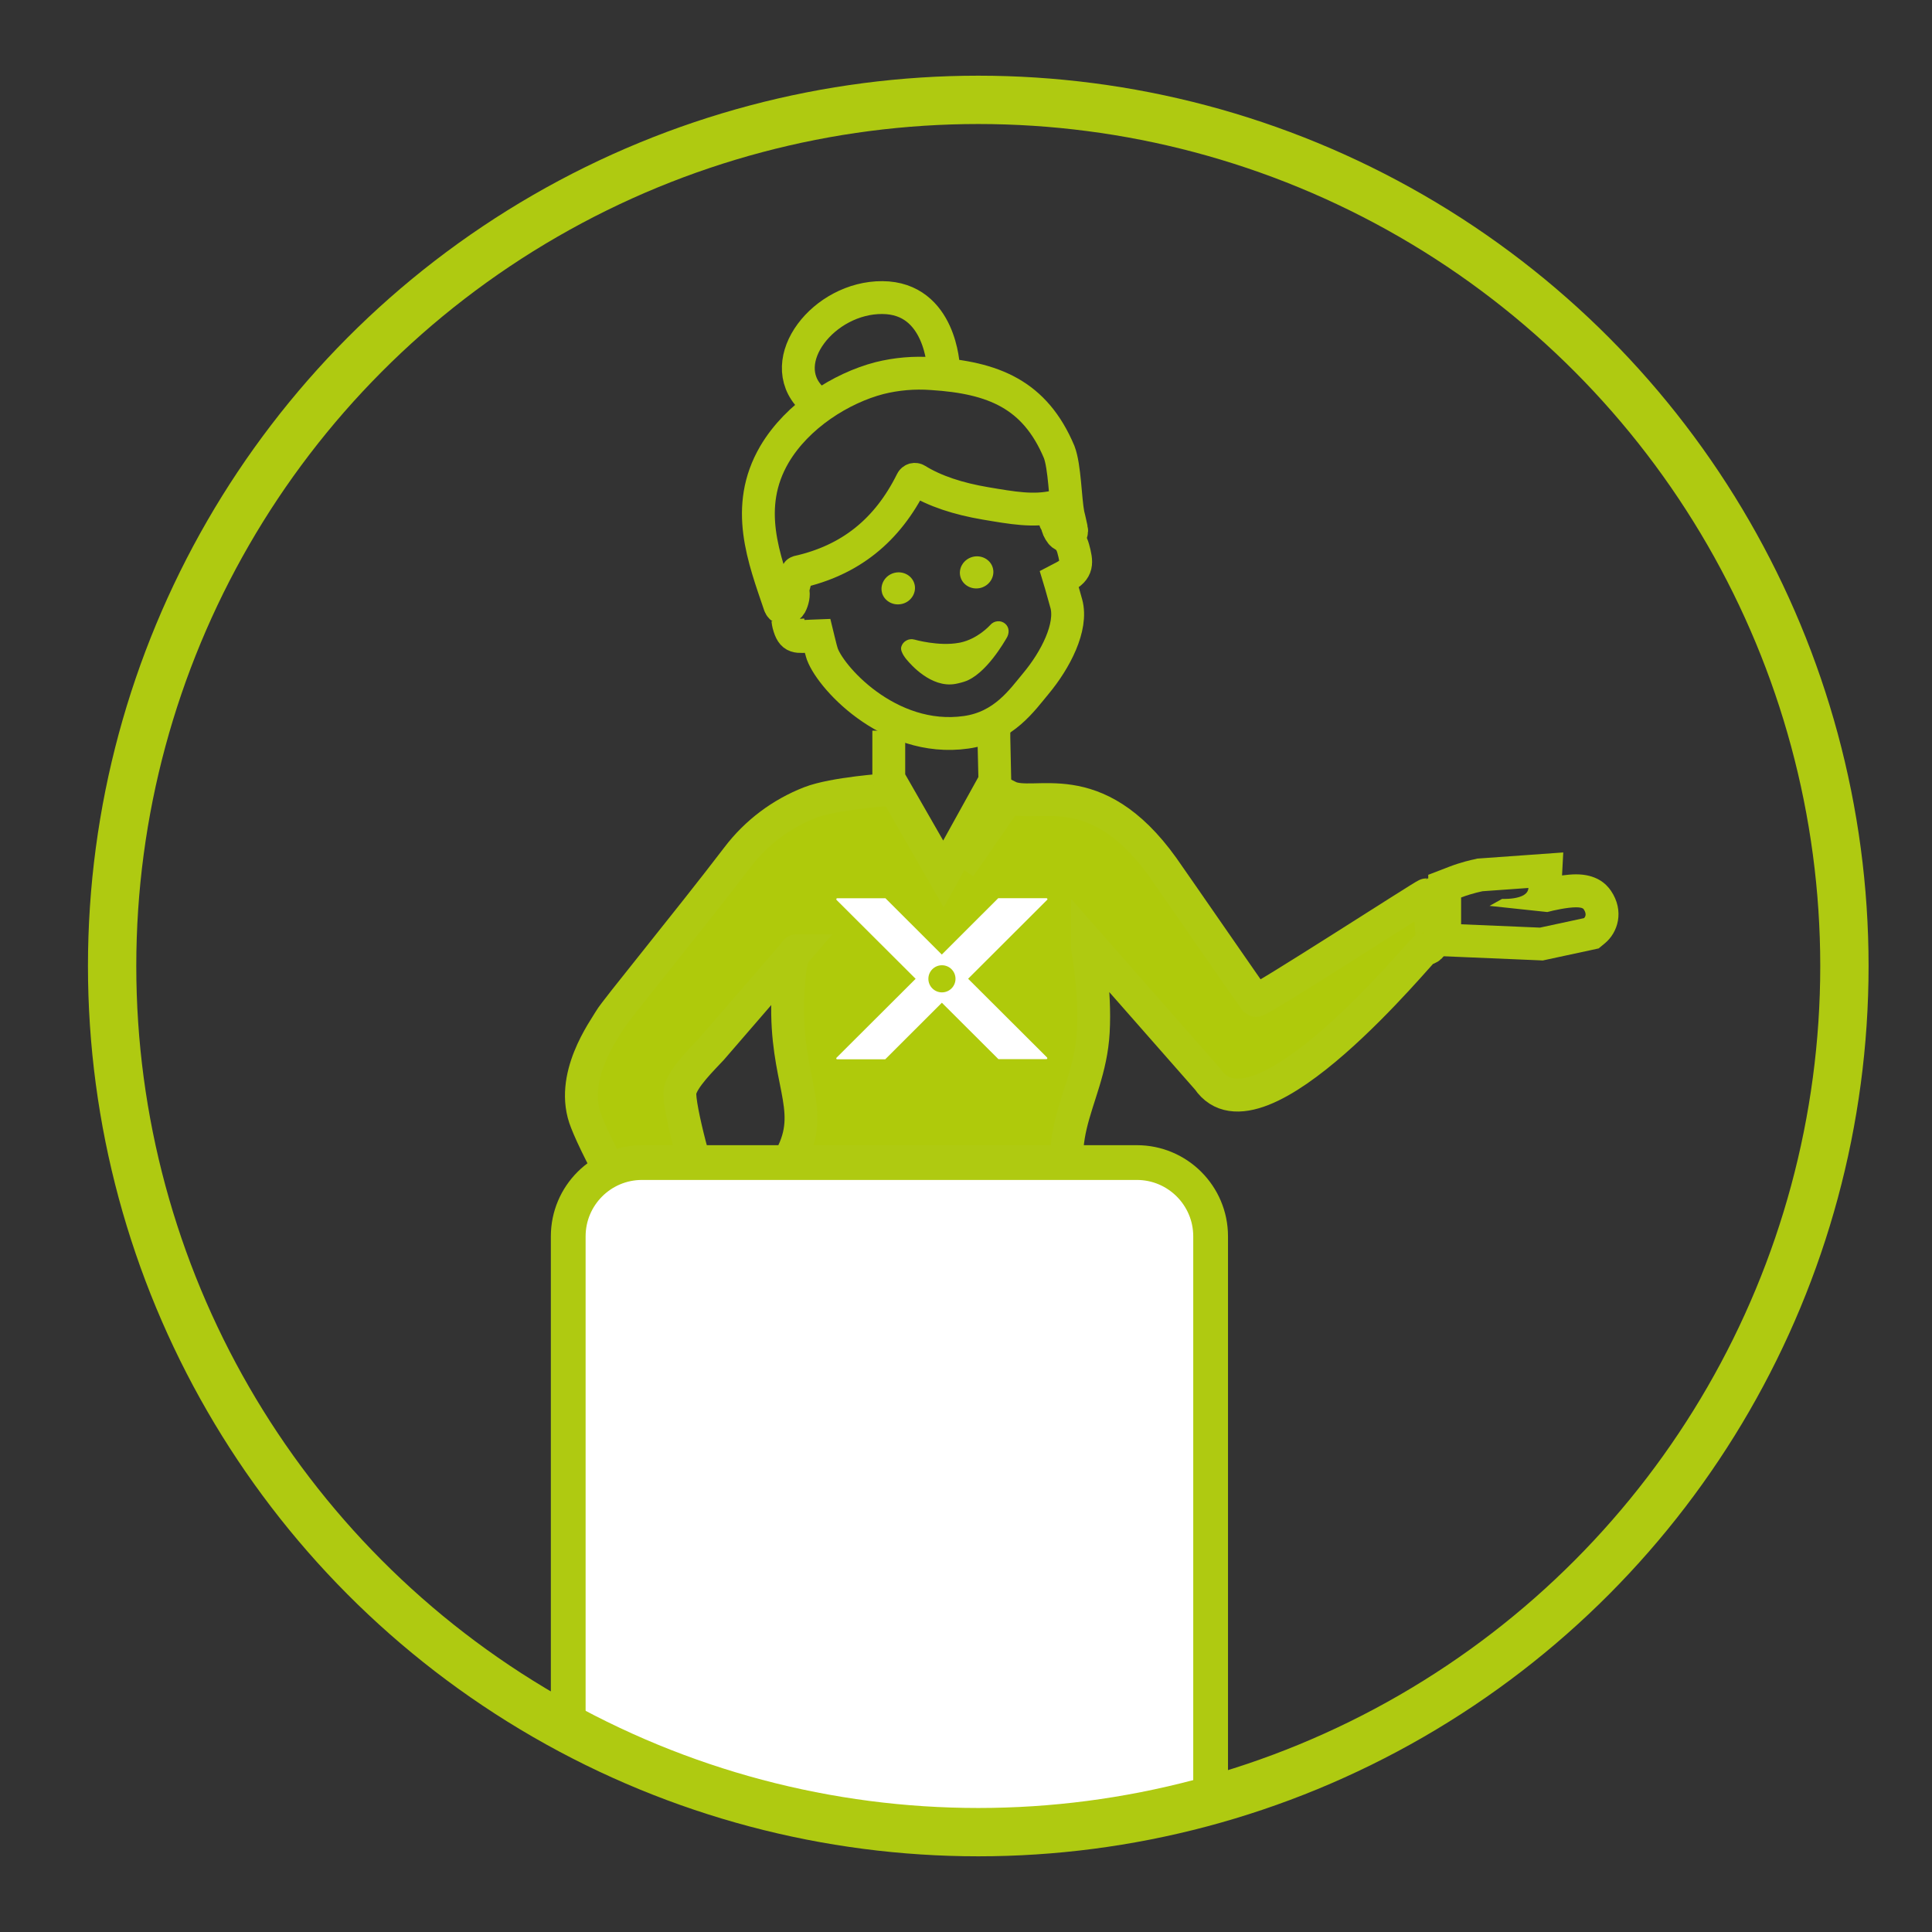 <?xml version="1.0" encoding="UTF-8"?> <svg xmlns="http://www.w3.org/2000/svg" xmlns:xlink="http://www.w3.org/1999/xlink" id="uuid-27eb45cc-e54a-44ee-bfb4-d2a27ffaab7b" viewBox="0 0 283.46 283.46"><rect x="0" y="0" width="283.46" height="283.46" fill="#333333" stroke="none"/><defs><style>.uuid-6b6f5a12-0253-47c6-a3a2-87ca592907a9,.uuid-3bd3cdc8-2c5d-4ffd-9aab-1d668d1126cc,.uuid-c52c968e-41c5-4104-b344-2269511289f0{fill:none;}.uuid-1bd65276-49c6-451c-a841-151f9e908fbe{fill:#afca11;}.uuid-bdab6a30-308f-4f18-899a-7f9b8cf1f96d{stroke-width:5.1px;}.uuid-bdab6a30-308f-4f18-899a-7f9b8cf1f96d,.uuid-3bd3cdc8-2c5d-4ffd-9aab-1d668d1126cc,.uuid-c52c968e-41c5-4104-b344-2269511289f0,.uuid-70f3c229-c83e-403f-9f94-c930e1711e2e{stroke:#afca11;stroke-miterlimit:10;}.uuid-bdab6a30-308f-4f18-899a-7f9b8cf1f96d,.uuid-13756535-1a7b-4dea-b9db-12cc3dccaab6{fill:#fff;}.uuid-3bd3cdc8-2c5d-4ffd-9aab-1d668d1126cc,.uuid-70f3c229-c83e-403f-9f94-c930e1711e2e{stroke-width:4.82px;}.uuid-c52c968e-41c5-4104-b344-2269511289f0{stroke-width:7.09px;}.uuid-70f3c229-c83e-403f-9f94-c930e1711e2e{fill:#afca0b;}.uuid-bc82c1e7-1bf2-4421-94fe-89b542f0bc14{clip-path:url(#uuid-1937b0cd-7da3-4f50-a31e-06bc771f4ab4);}</style><clipPath id="uuid-1937b0cd-7da3-4f50-a31e-06bc771f4ab4"><circle class="uuid-6b6f5a12-0253-47c6-a3a2-87ca592907a9" cx="139.93" cy="141.73" r="127.08"></circle></clipPath></defs><path class="uuid-3bd3cdc8-2c5d-4ffd-9aab-1d668d1126cc" d="M114.91,89.26c.23.07.5.03.69-.12.16-.12.29-.28.4-.46.3-.57.51-1.42.32-2.05-.04-.13-.02-.28.05-.4.07-.12.55-2.26.69-2.3,7.67-1.71,13.13-6.08,16.72-13.33.06-.12.18-.22.31-.26,0,0,0,0,0,0,.13-.03.27-.01.38.06,2.68,1.66,6.11,2.78,10.13,3.46,3.93.66,7.03,1.23,10.25.48.14-.03-.12,2.07,0,2.14.11.08.19.21.22.35.08.52.3,1.02.63,1.43.04.05.09.1.14.14.11.08.22.14.34.18.27.1.57.05.79-.14.22-.19.31-.48.24-.76-.07-.3-.14-.61-.2-.91-.1-.45-.2-.9-.3-1.27-.44-2.29-.48-7-1.31-9.18-3.56-8.45-9.63-10.93-18.67-11.5-2.59-.19-5.19.03-7.71.66-5.56,1.45-12.02,5.45-15.41,11.21-4.52,7.76-1.51,15.28.79,22.09.08.24.27.42.51.5Z"></path><path class="uuid-3bd3cdc8-2c5d-4ffd-9aab-1d668d1126cc" d="M138.42,53.91s-.37-10.2-8.96-10.25c-8.59-.05-15.89,9.28-10.47,14.74"></path><path class="uuid-3bd3cdc8-2c5d-4ffd-9aab-1d668d1126cc" d="M115.59,90.95c.02.23.07.45.12.67.57,2.1,1.17,1.79,3.46,1.7l.78-.03.18.74c.21.88.4,1.57.42,1.62.9,3.33,9.75,13.43,21.21,11.79,5.55-.79,8.23-4.77,10.23-7.16,2.84-3.41,5.39-8.27,4.46-11.71l-.02-.06c-.35-1.28-.63-2.27-.78-2.78l-.22-.73.69-.36c2.03-1.06,1.91-2.07,1.34-4.16h0c-.11-.4-.27-.78-.5-1.14"></path><path class="uuid-1bd65276-49c6-451c-a841-151f9e908fbe" d="M141.15,82.88c.33-.58.88-.99,1.53-1.17,1.3-.35,2.66.38,2.99,1.63.16.58.07,1.2-.24,1.74-.33.58-.88.99-1.53,1.17-.08.02-.16.04-.24.05-1.23.21-2.44-.51-2.75-1.68-.16-.58-.07-1.2.23-1.73Z"></path><path class="uuid-1bd65276-49c6-451c-a841-151f9e908fbe" d="M129.41,86.97c-.16-.58-.07-1.2.24-1.74.33-.58.88-.99,1.53-1.17,1.32-.35,2.65.38,2.99,1.63.16.58.07,1.2-.24,1.74-.33.57-.87.99-1.53,1.16-.08.02-.16.04-.24.05-1.23.21-2.44-.51-2.76-1.68Z"></path><path class="uuid-1bd65276-49c6-451c-a841-151f9e908fbe" d="M132.23,94.91c.11-.4.38-.74.76-.94.36-.2.78-.24,1.18-.13.04.01,3.57,1.02,6.53.47.07-.01.15-.03.22-.04,2.48-.54,4.18-2.37,4.37-2.57.26-.31.64-.51,1.06-.55.42-.04.83.1,1.14.37.63.55.62,1.44.17,2.14-.21.33-3,5.33-6.17,6.35-.31.1-.63.19-.96.26-.11.02-.23.05-.34.07-3.62.67-6.71-3.04-7.01-3.38,0,0-1.17-1.24-.95-2.04Z"></path><path class="uuid-70f3c229-c83e-403f-9f94-c930e1711e2e" d="M130.2,115.87s-7.86.52-11.35,1.88c-4.21,1.64-7.89,4.4-10.63,8-7.39,9.68-18.03,22.61-18.71,23.84-.78,1.4-6.14,8.49-3.47,15.03,1.44,3.78,9.71,20.4,15.49,21.1h0s3.93,1.85,3.93,1.85c.13.21,3.33.46,3.33.46.13-.09-2.35-9.22-2.18-9.25l-3.01-3.24c-.93-1.46-4.16-13.38-3.83-15.42.32-1.92,3.39-4.87,4.63-6.22l12.47-14.42s-1.07,0-1.29,7.22c-.36,11.62,3.92,15.74.79,22.37-.34.71-3.68,20-3.68,20,.46,0,8.11-.08,9.1,0,1.92.18,11.91-3.22,11.97-1.98.01.27,25.95-6.59,25.95-6.59-7.28-13.18.08-18.34.69-29.09.35-6.11-.85-12.31-.86-12.38v-.03s0-.75,0-.75l17.68,20.11c7.28,10.69,31.45-19.12,31.79-19.12.65,0,1.17-.5,1.17-1.11l-.59-6.82-.32-.02c-.24-.02-24.74,15.83-25.06,15.52-.28-.32-12.49-18.01-13.59-19.55-10.02-13.99-18.86-8.47-22.67-10.38l-7.14,10.32"></path><path class="uuid-3bd3cdc8-2c5d-4ffd-9aab-1d668d1126cc" d="M130.4,107.2v7.05l8.02,13.98,7.55-13.63c0-.08-.15-6.27-.15-6.35v-1.47"></path><path class="uuid-1bd65276-49c6-451c-a841-151f9e908fbe" d="M224.25,130.27c-.02.41-.23.75-.62,1.01-.82.54-2.26.61-2.9.61-.2,0-.32,0-.32,0h-.03s-1.84,1.02-1.84,1.02l8.45.9h.02s.02,0,.02,0c.92-.25,2.93-.69,4.22-.69.55,0,.98.08,1.12.3.54.81.11,1.22.03,1.29l-6.46,1.39-11.57-.49v-3.93c1.76-.67,3.16-.91,3.16-.92l6.73-.48M229.36,125.07l-5.45.39-6.73.48-.43.03-.27.07c-.61.12-2.08.45-3.84,1.12l-3.09,1.19v11.86l4.62.19,11.57.49.61.03.6-.13,6.46-1.39,1.14-.25.9-.74c1.95-1.6,2.9-4.76.92-7.7-.74-1.11-2.23-2.43-5.12-2.43-.66,0-1.38.07-2.07.16l.18-3.38h0ZM220.1,136.69s0,0,0,0c0,0,0,0,0,0h0Z"></path><g class="uuid-bc82c1e7-1bf2-4421-94fe-89b542f0bc14"><path class="uuid-bdab6a30-308f-4f18-899a-7f9b8cf1f96d" d="M94.18,170.57h72.62c5.97,0,10.82,4.85,10.82,10.82v156.26c0,1.46-1.19,2.65-2.65,2.65h-88.95c-1.46,0-2.65-1.19-2.65-2.65v-156.26c0-5.97,4.85-10.82,10.82-10.82Z"></path></g><circle class="uuid-c52c968e-41c5-4104-b344-2269511289f0" cx="143.53" cy="141.73" r="127.08"></circle><path class="uuid-13756535-1a7b-4dea-b9db-12cc3dccaab6" d="M142.04,143.6l11.59-11.57c.06-.05.07-.14.01-.2-.03-.03-.07-.05-.12-.05h-7.06l-8.28,8.27-8.27-8.26h-7.06c-.08,0-.15.06-.15.14,0,.04.02.09.05.12l11.59,11.56-11.59,11.56c-.06.05-.07.14-.03.2.03.04.08.06.13.05h7.03l8.31-8.3,8.3,8.28h7.02c.08,0,.15-.06.15-.14,0-.04-.02-.09-.05-.12l-11.58-11.55ZM138.2,145.6c-1.1,0-1.99-.89-1.99-1.99s.89-1.99,1.99-1.99c1.1,0,1.99.89,1.99,1.99,0,1.1-.89,1.99-1.99,1.99h0Z"></path></svg> 
